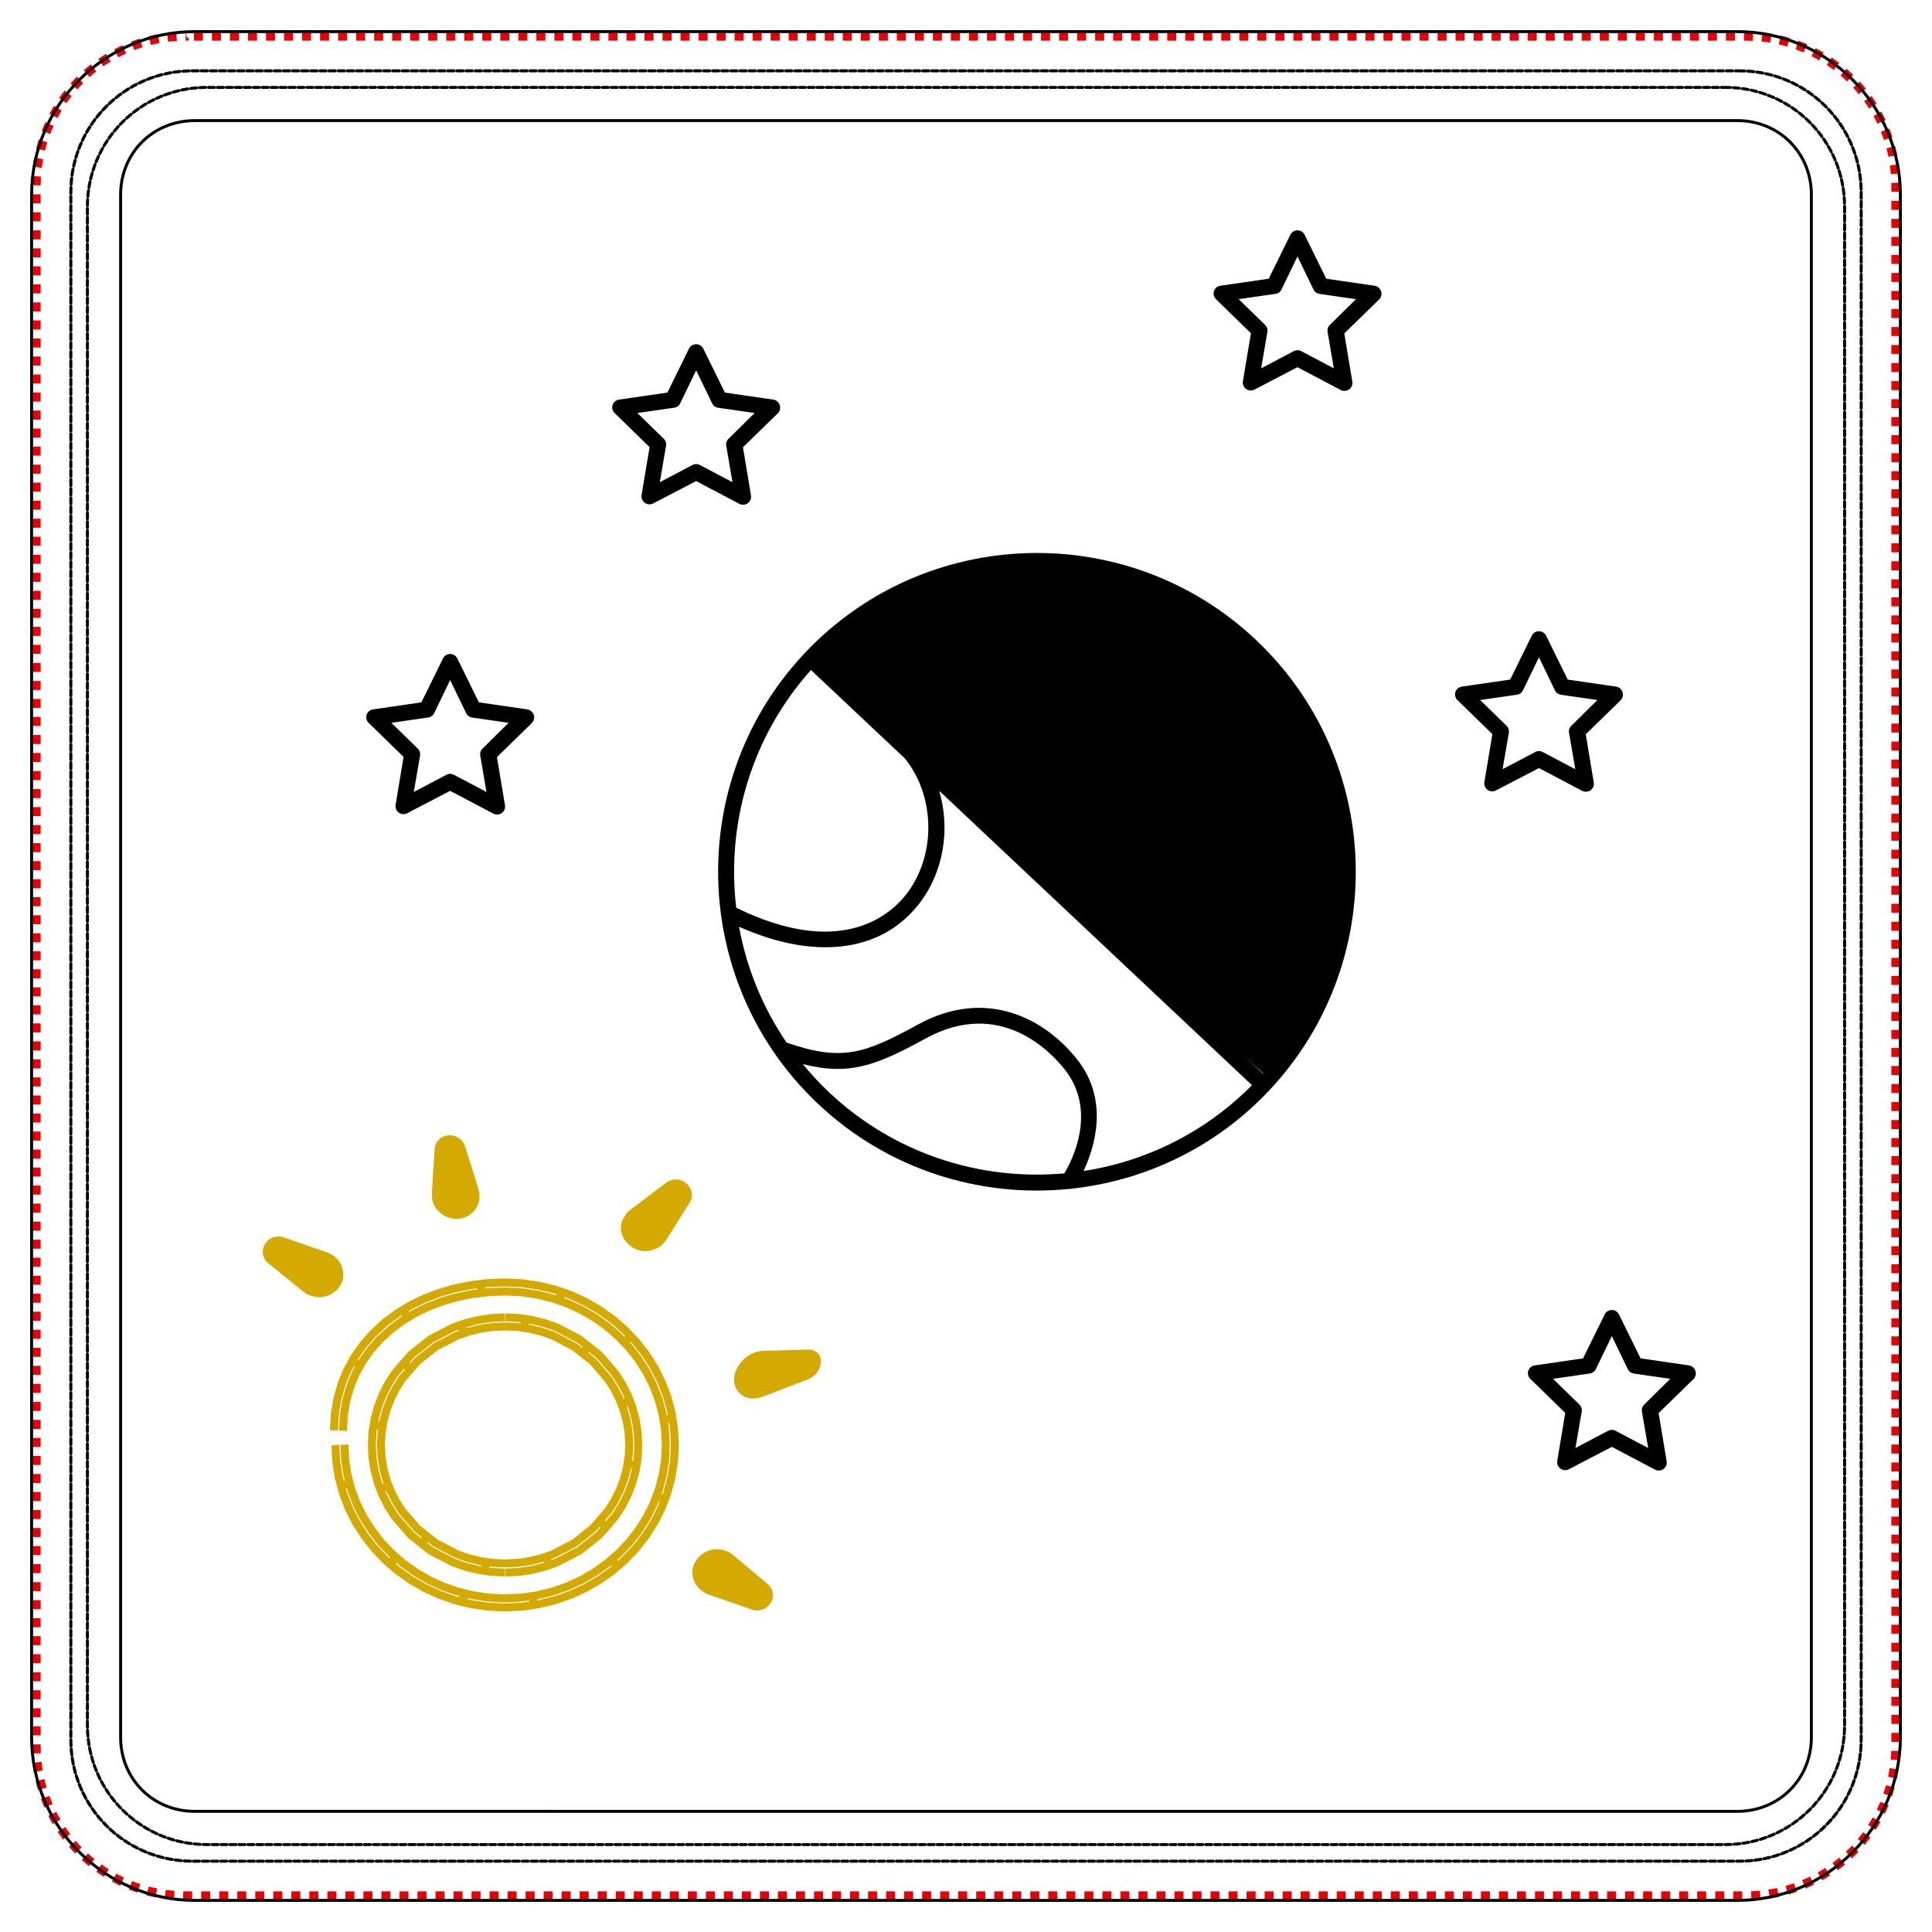 <?xml version="1.0" encoding="UTF-8" standalone="no"?>
<svg
   xmlns:inkstitch="http://inkstitch.org/namespace"
   xmlns:dc="http://purl.org/dc/elements/1.1/"
   xmlns:cc="http://creativecommons.org/ns#"
   xmlns:rdf="http://www.w3.org/1999/02/22-rdf-syntax-ns#"
   xmlns:svg="http://www.w3.org/2000/svg"
   xmlns="http://www.w3.org/2000/svg"
   xmlns:sodipodi="http://sodipodi.sourceforge.net/DTD/sodipodi-0.dtd"
   xmlns:inkscape="http://www.inkscape.org/namespaces/inkscape"
   width="64.1mm"
   height="64.1mm"
   viewBox="0 0 64.1 64.1"
   version="1.1"
   id="svg8"
   inkscape:version="1.0.2 (e86c8708, 2021-01-15)"
   sodipodi:docname="night.svg">
  <defs
     id="defs2">
    <symbol
       id="inkstitch_ignore_layer">
      <title
         id="title9694">Ignore entire layer when generating stitch plan</title>
      <path
         inkscape:connector-curvature="0"
         style="opacity:1;vector-effect:none;fill:#fafafa;fill-opacity:1;fill-rule:evenodd;stroke:#ff0000;stroke-width:1.065;stroke-linecap:round;stroke-linejoin:miter;stroke-miterlimit:4;stroke-dasharray:3.195, 3.195;stroke-dashoffset:0;stroke-opacity:1"
         d="M 9.247,-4.9265995e-6 C 9.247,5.107 5.107,9.247 -2.615882e-5,9.247 -5.107,9.247 -9.247,5.107 -9.247,-4.9265995e-6 -9.247,-2.452 -8.272,-4.804 -6.538,-6.538 c 1.734,-1.734 4.086,-2.708 6.538,-2.708 5.107,0 9.247,4.14 9.247,9.247 0,0 0,0 0,0"
         id="inkstitch_path25368-7" />
      <path
         sodipodi:nodetypes="ccccc"
         inkscape:connector-curvature="0"
         style="color:#000000;fill:#d5d5d5;fill-opacity:1;fill-rule:evenodd;stroke:#5a5a5a;stroke-width:0.633;stroke-linecap:square;stroke-linejoin:round;stroke-miterlimit:0;stroke-opacity:1"
         d="M 4,4.453 1.467,1.286 H -5.5 l 2.533,3.167 z"
         id="use5800" />
      <path
         sodipodi:nodetypes="ccccc"
         inkscape:connector-curvature="0"
         style="color:#000000;opacity:0.5;fill:#d5d5d5;fill-opacity:1;fill-rule:evenodd;stroke:#858585;stroke-width:0.633;stroke-linecap:square;stroke-linejoin:round;stroke-miterlimit:0;stroke-opacity:1"
         d="M 4,2.553 1.467,-0.614 H -5.5 l 2.533,3.167 z"
         id="use5864" />
      <g
         id="g5771">
        <path
           sodipodi:nodetypes="ccccccccc"
           inkscape:connector-curvature="0"
           style="fill:#aa0000;fill-rule:evenodd;stroke:#aa0000;stroke-width:1px"
           d="m -1.067,-5.047 h 4.433 l 0.633,0.633 V 0.019 L 3.367,0.653 H -1.067 L -1.7,0.019 V -4.414 Z"
           id="path8011" />
        <path
           inkscape:connector-curvature="0"
           id="path8023"
           d="m -0.433,-3.876 c 0,0 3.167,3.167 3.167,3.167"
           style="fill:none;stroke:#ffffff;stroke-width:1.7" />
        <path
           inkscape:connector-curvature="0"
           id="path8025"
           d="m 2.733,-3.876 c 0,0 -3.167,3.167 -3.167,3.167"
           style="fill:none;stroke:#ffffff;stroke-width:1.8;stroke-linejoin:round" />
      </g>
    </symbol>
  </defs>
  <sodipodi:namedview
     id="base"
     pagecolor="#ffffff"
     bordercolor="#666666"
     borderopacity="1.0"
     inkscape:pageopacity="0.0"
     inkscape:pageshadow="2"
     inkscape:zoom="1.7505282"
     inkscape:cx="169.48564"
     inkscape:cy="146.44585"
     inkscape:document-units="mm"
     inkscape:current-layer="g171"
     inkscape:document-rotation="0"
     showgrid="false"
     fit-margin-top="1"
     fit-margin-left="1"
     fit-margin-right="1"
     fit-margin-bottom="1"
     inkscape:window-width="1339"
     inkscape:window-height="855"
     inkscape:window-x="58"
     inkscape:window-y="23"
     inkscape:window-maximized="0"
     showguides="true"
     inkscape:guide-bbox="true" />
  <g
     inkscape:label="Layer 1"
     inkscape:groupmode="layer"
     id="layer1"
     transform="translate(-74.539,-50.349)"
     style="display:inline">
    <g
       id="g171"
       transform="translate(71.589,47.399)">
      <path
         style="vector-effect:none;fill:none;fill-opacity:1;stroke:#e90002;stroke-width:0.299;stroke-linecap:butt;stroke-linejoin:miter;stroke-miterlimit:4;stroke-dasharray:0.299, 0.299;stroke-dashoffset:0.339;stroke-opacity:1"
         d="M 9.125,4.149 H 60.875 c 2.757,0 4.976,2.219 4.976,4.976 v 51.75 c 0,2.757 -2.219,4.976 -4.976,4.976 H 9.125 c -2.757,0 -4.976,-2.219 -4.976,-4.976 V 9.125 c 0,-2.757 2.219,-4.976 4.976,-4.976 z"
         id="rect2414"
         inkscape:connector-curvature="0"
         inkscape:label="positioning line"
         inkstitch:running_stitch_length_mm="2"
         inkstitch:fill_underlay="False" />
      <path
         sodipodi:nodetypes="csssssssc"
         inkscape:connector-curvature="0"
         id="rect2717"
         d="m 60.666,5.301 c 2.235,0 4.034,1.799 4.034,4.034 v 51.331 c 0,2.235 -1.799,4.034 -4.034,4.034 H 9.334 c -2.235,0 -4.034,-1.799 -4.034,-4.034 V 9.334 c 0,-2.235 1.799,-4.034 4.034,-4.034 H 60.666"
         style="fill:none;fill-opacity:1;stroke:#000003;stroke-width:0.101;stroke-linecap:round;stroke-linejoin:round;stroke-miterlimit:4;stroke-dasharray:0.202, 0.101;stroke-dashoffset:0.031;stroke-opacity:1"
         inkscape:label="fixing patch"
         inkstitch:running_stitch_length_mm="2"
         inkstitch:fill_underlay="False" />
      <path
         sodipodi:nodetypes="csssssssccsssssssc"
         inkscape:label="satin border"
         inkscape:connector-curvature="0"
         id="rect1471"
         d="M 9.412,3.999 H 60.588 c 2.973,0 5.413,2.44 5.413,5.413 v 51.176 c 0,2.973 -2.44,5.413 -5.413,5.413 H 9.412 c -2.973,0 -5.413,-2.44 -5.413,-5.413 V 9.412 c 0,-2.973 2.44,-5.413 5.413,-5.413 m 0,2.952 H 60.588 c 1.389,0 2.46,1.072 2.46,2.46 v 51.176 c 0,1.389 -1.072,2.46 -2.46,2.46 H 9.412 c -1.389,0 -2.46,-1.072 -2.46,-2.46 V 9.412 c 0,-1.389 1.072,-2.46 2.46,-2.46"
         style="color:#000000;font-style:normal;font-variant:normal;font-weight:normal;font-stretch:normal;font-size:medium;line-height:normal;font-family:sans-serif;font-variant-ligatures:normal;font-variant-position:normal;font-variant-caps:normal;font-variant-numeric:normal;font-variant-alternates:normal;font-feature-settings:normal;text-indent:0;text-align:start;text-decoration:none;text-decoration-line:none;text-decoration-style:solid;text-decoration-color:#000000;letter-spacing:normal;word-spacing:normal;text-transform:none;writing-mode:lr-tb;direction:ltr;text-orientation:mixed;dominant-baseline:auto;baseline-shift:baseline;text-anchor:start;white-space:normal;shape-padding:0;clip-rule:nonzero;display:inline;overflow:visible;visibility:visible;isolation:auto;mix-blend-mode:normal;color-interpolation:sRGB;color-interpolation-filters:linearRGB;solid-color:#000000;solid-opacity:1;vector-effect:none;fill:none;fill-opacity:1;fill-rule:nonzero;stroke:#000003;stroke-width:0.098;stroke-linecap:butt;stroke-linejoin:miter;stroke-miterlimit:4;stroke-dasharray:none;stroke-dashoffset:0;stroke-opacity:1;color-rendering:auto;image-rendering:auto;shape-rendering:auto;text-rendering:auto;enable-background:accumulate"
         inkstitch:satin_column="True"
         inkstitch:center_walk_underlay="True"
         inkstitch:zigzag_underlay="True"
         inkstitch:fill_underlay="False"
         inkstitch:contour_underlay="False" />
      <path
         inkscape:label="fixing border"
         style="fill:none;fill-opacity:1;stroke:#000003;stroke-width:0.099;stroke-linecap:round;stroke-linejoin:round;stroke-miterlimit:4;stroke-dasharray:0.198, 0.099;stroke-dashoffset:0.03;stroke-opacity:1"
         d="m 60.191,5.849 c 2.193,0 3.959,1.766 3.959,3.959 v 50.382 c 0,2.193 -1.766,3.959 -3.959,3.959 H 9.809 c -2.193,0 -3.959,-1.766 -3.959,-3.959 V 9.809 c 0,-2.193 1.766,-3.959 3.959,-3.959 H 60.191"
         id="path1820"
         inkscape:connector-curvature="0"
         sodipodi:nodetypes="csssssssc" />
      <g
         id="g1974">
        <path
           d="m 41.988,180.936 0.107,2.017 0.006,0.06 0.314,1.96 0.012,0.058 0.511,1.893 0.018,0.056 0.697,1.816 0.023,0.052 0.873,1.728 0.028,0.049 1.038,1.631 0.032,0.045 1.193,1.523 0.036,0.041 1.337,1.406 0.039,0.037 1.47,1.278 0.042,0.033 1.593,1.14 0.045,0.029 1.706,0.993 0.047,0.025 1.807,0.835 0.05,0.02 1.899,0.667 0.052,0.015 1.98,0.489 0.054,0.011 2.05,0.301 0.055,0.005 2.11,0.102 h 0.055 l 2.11,-0.102 0.055,-0.005 2.05,-0.301 0.054,-0.011 1.98,-0.489 0.052,-0.015 1.899,-0.667 0.05,-0.02 1.807,-0.835 0.047,-0.025 1.706,-0.993 0.045,-0.029 1.593,-1.14 0.042,-0.033 1.47,-1.278 0.039,-0.037 1.337,-1.406 0.036,-0.041 1.193,-1.523 0.032,-0.045 1.038,-1.631 0.028,-0.049 0.873,-1.728 0.023,-0.052 0.697,-1.816 0.018,-0.056 0.511,-1.893 0.012,-0.058 0.314,-1.96 0.006,-0.06 0.107,-2.017 v -0.06 l -0.107,-2.017 -0.006,-0.06 -0.314,-1.96 -0.012,-0.058 -0.511,-1.893 -0.018,-0.056 -0.697,-1.816 -0.023,-0.052 -0.873,-1.728 -0.028,-0.049 -1.038,-1.631 -0.032,-0.045 -1.193,-1.523 -0.036,-0.041 -1.337,-1.406 -0.039,-0.037 -1.47,-1.278 -0.042,-0.033 -1.593,-1.14 -0.045,-0.029 -1.706,-0.993 -0.047,-0.025 -1.807,-0.835 -0.05,-0.02 -1.899,-0.667 -0.052,-0.015 -1.98,-0.489 -0.054,-0.011 -2.05,-0.301 -0.055,-0.005 -2.11,-0.102 -0.05,-2.4e-4 -2.112,0.082 -0.045,0.004 -2.056,0.244 -0.045,0.007 -1.988,0.4 -0.046,0.011 -1.91,0.552 -0.046,0.015 -1.821,0.699 -0.046,0.02 -1.721,0.841 -0.046,0.025 -1.609,0.978 -0.045,0.03 -1.487,1.111 -0.043,0.036 -1.353,1.238 -0.041,0.042 -1.209,1.361 -0.038,0.048 -1.053,1.479 -0.034,0.053 -0.887,1.592 -0.028,0.058 -0.709,1.701 -0.021,0.061 -0.52,1.804 -0.014,0.063 -0.32,1.903 -0.007,0.063 -0.109,1.997 m 1.312,1.797 0.106,1.987 0.305,1.901 0.496,1.836 0.677,1.762 0.847,1.678 1.008,1.584 1.159,1.48 1.299,1.367 1.43,1.243 1.55,1.109 1.659,0.966 1.759,0.812 1.848,0.649 1.927,0.476 1.996,0.293 2.055,0.1 2.055,-0.1 1.996,-0.293 1.927,-0.476 1.848,-0.649 1.759,-0.812 1.659,-0.966 1.55,-1.109 1.43,-1.243 1.299,-1.367 1.159,-1.48 1.008,-1.584 0.847,-1.678 0.677,-1.762 0.496,-1.836 0.305,-1.901 0.104,-1.957 -0.104,-1.957 -0.305,-1.901 -0.496,-1.836 -0.677,-1.762 -0.847,-1.678 -1.008,-1.584 -1.159,-1.48 -1.299,-1.367 -1.43,-1.243 -1.55,-1.109 -1.659,-0.966 -1.759,-0.812 -1.848,-0.649 -1.927,-0.476 -1.996,-0.293 -2.057,-0.1 -2.064,0.08 -2.011,0.238 -1.943,0.391 -1.865,0.539 -1.775,0.681 -1.675,0.819 -1.564,0.951 -1.443,1.078 -1.311,1.199 -1.169,1.316 -1.017,1.429 -0.856,1.537 -0.684,1.641 -0.502,1.742 -0.309,1.84 -0.107,1.965 m -0.516,6.964 1.642,-0.443 m 4.55,10.339 1.116,-1.284 m 8.064,6.124 0.408,-1.651 m 8.668,2.029 -0.247,-1.683 m 10.852,-3.203 -1.116,-1.284 m 7.12,-7.182 -1.588,-0.61 m 2.563,-9.742 -1.679,0.269 m -3.594,-10.688 -1.233,1.172 m -7.5,-6.775 -0.564,1.605 m -9.762,-2.628 0.2,1.689 m -10.024,1.597 0.883,1.453 m -7.326,5.056 1.486,0.827"
           id="path1"
           style="fill:none;stroke:#d4aa00;stroke-width:1px"
           transform="matrix(0.265,0,0,0.265,2.95,2.95)"
           inkstitch:satin_column="true"
           inkstitch:contour_underlay="False" />
        <path
           d="m 63.266,195.747 -1.611,-0.078 -1.539,-0.225 -1.487,-0.366 -1.414,-0.495 -2.653,-1.375 -2.304,-1.813 -1.911,-2.207 -0.773,-1.212 -0.656,-1.296 -0.524,-1.362 -0.384,-1.421 -0.236,-1.473 -0.081,-1.518 0.081,-1.518 0.236,-1.473 0.384,-1.421 0.524,-1.362 0.656,-1.296 0.773,-1.212 1.911,-2.207 2.304,-1.813 2.653,-1.375 1.414,-0.495 1.487,-0.366 1.539,-0.225 1.611,-0.078 m -0.055,30.816 -1.638,-0.079 -0.055,-0.005 -1.593,-0.233 -0.053,-0.011 -1.54,-0.379 -0.052,-0.015 -1.478,-0.517 -0.074,-0.032 -2.736,-1.418 -0.046,-0.027 -0.043,-0.031 -2.388,-1.879 -0.041,-0.035 -0.037,-0.039 -1.974,-2.279 -0.049,-0.066 -0.811,-1.27 -0.028,-0.049 -0.682,-1.347 -0.023,-0.052 -0.545,-1.417 -0.018,-0.056 -0.4,-1.478 -0.012,-0.058 -0.246,-1.532 -0.006,-0.06 -0.084,-1.578 v -0.06 l 0.084,-1.578 0.006,-0.06 0.246,-1.532 0.012,-0.058 0.4,-1.478 0.018,-0.056 0.545,-1.417 0.023,-0.052 0.682,-1.347 0.028,-0.049 0.811,-1.27 0.049,-0.066 1.974,-2.279 0.037,-0.039 0.041,-0.035 2.388,-1.879 0.043,-0.031 0.046,-0.027 2.736,-1.418 0.074,-0.032 1.478,-0.517 0.052,-0.015 1.54,-0.379 0.053,-0.011 1.593,-0.233 0.055,-0.005 1.638,-0.079 m -2.312,30.341 -0.246,1.683 m -6.973,-4.802 -1.052,1.337 m -3.7,-7.574 -1.587,0.611 m 0.85,-7.946 -1.679,-0.269 m 5.127,-6.745 -1.286,-1.113 m 7.824,-3.26 -0.562,-1.605"
           id="path2"
           style="fill:none;stroke:#d4aa00;stroke-width:1px"
           transform="matrix(0.265,0,0,0.265,2.95,2.95)"
           inkstitch:satin_column="true"
           inkstitch:contour_underlay="False" />
        <path
           d="m 63.211,166.064 1.611,0.079 1.539,0.227 1.486,0.369 1.414,0.499 2.653,1.384 2.304,1.821 1.912,2.212 0.773,1.212 0.656,1.295 0.524,1.359 0.384,1.415 0.236,1.464 0.081,1.506 -0.081,1.506 -0.236,1.464 -0.384,1.415 -0.524,1.359 -0.656,1.295 -0.773,1.212 -1.912,2.212 -2.304,1.821 -2.653,1.384 -1.414,0.499 -1.486,0.369 -1.539,0.227 -1.611,0.079 m 0.055,-30.816 1.638,0.08 0.055,0.005 1.593,0.235 0.054,0.011 1.54,0.382 0.052,0.016 1.478,0.521 0.074,0.032 2.736,1.427 0.046,0.027 0.043,0.031 2.388,1.887 0.04,0.035 0.037,0.039 1.974,2.284 0.049,0.066 0.811,1.271 0.028,0.049 0.682,1.346 0.023,0.052 0.545,1.413 0.018,0.056 0.4,1.472 0.013,0.058 0.246,1.523 0.006,0.06 0.084,1.567 v 0.061 l -0.084,1.567 -0.006,0.06 -0.246,1.523 -0.013,0.058 -0.4,1.472 -0.018,0.056 -0.545,1.413 -0.023,0.052 -0.682,1.346 -0.028,0.049 -0.811,1.271 -0.049,0.066 -1.974,2.284 -0.037,0.039 -0.04,0.035 -2.388,1.887 -0.043,0.031 -0.046,0.027 -2.736,1.427 -0.074,0.032 -1.478,0.521 -0.052,0.016 -1.54,0.382 -0.054,0.011 -1.593,0.235 -0.055,0.005 -1.638,0.08 m 2.309,-30.339 0.248,-1.683 m 6.96,4.812 1.055,-1.334 m 3.702,7.566 1.587,-0.612 m -0.843,7.938 1.679,0.271 m -5.139,6.735 1.287,1.112 m -7.817,3.268 0.566,1.604"
           id="path3"
           style="fill:none;stroke:#d4aa00;stroke-width:1px"
           transform="matrix(0.265,0,0,0.265,2.95,2.95)"
           inkstitch:satin_column="true"
           inkstitch:contour_underlay="False" />
        <path
           d="m 17.278,42.533 c 0.005,0.085 0.002,0.188 0.025,0.282 0.139,0.416 0.575,0.654 0.992,0.551 0.424,-0.121 0.655,-0.537 0.534,-0.945 l -0.444,-1.427 c -0.064,-0.195 -0.232,-0.354 -0.462,-0.375 -0.292,-0.028 -0.535,0.175 -0.554,0.457 z"
           id="path626"
           style="fill:#d4aa00;stroke-width:0.194"
           inkscape:transform-center-y="-1.0935592"
           inkstitch:angle="30"
           inkstitch:expand_mm="0"
           inkstitch:row_spacing_mm="0.2" />
        <path
           d="m 13.793,44.499 -1.428,-0.493 c -0.198,-0.076 -0.436,-0.019 -0.575,0.152 -0.178,0.209 -0.159,0.531 0.059,0.702 l 1.17,0.948 c 0.079,0.057 0.159,0.114 0.258,0.133 0.416,0.152 0.872,-0.076 1.031,-0.474 0.119,-0.398 -0.099,-0.834 -0.516,-0.967 z"
           id="path628"
           style="fill:#d4aa00;stroke-width:0.194"
           inkstitch:angle="30"
           inkstitch:expand_mm="0"
           inkstitch:row_spacing_mm="0.2" />
        <path
           d="m 27.259,54.53 c -0.079,-0.057 -0.159,-0.114 -0.258,-0.133 -0.416,-0.152 -0.872,0.076 -1.031,0.474 -0.159,0.398 0.079,0.834 0.496,0.986 l 1.428,0.493 c 0.198,0.076 0.436,0.019 0.575,-0.152 0.198,-0.209 0.159,-0.531 -0.059,-0.702 z"
           id="path640"
           style="fill:#d4aa00;stroke-width:0.194"
           inkstitch:angle="30"
           inkstitch:expand_mm="0"
           inkstitch:row_spacing_mm="0.2" />
        <path
           d="m 29.758,47.726 -1.487,0.043 c -0.099,0.002 -0.198,0.022 -0.297,0.062 -0.436,0.166 -0.734,0.626 -0.654,1.027 0.079,0.401 0.496,0.599 0.932,0.433 l 1.507,-0.578 c 0.198,-0.079 0.377,-0.268 0.416,-0.484 0.059,-0.297 -0.119,-0.506 -0.416,-0.502 z"
           id="path642"
           style="fill:#d4aa00;stroke-width:0.194"
           inkstitch:angle="30"
           inkstitch:expand_mm="0"
           inkstitch:row_spacing_mm="0.2" />
        <path
           d="m 23.953,44.346 c 0.378,0.231 0.87,0.098 1.104,-0.261 l 0.775,-1.237 c 0.115,-0.17 0.102,-0.405 -0.047,-0.57 -0.176,-0.229 -0.514,-0.258 -0.73,-0.089 l -1.193,0.901 c -0.073,0.063 -0.147,0.125 -0.185,0.214 -0.25,0.337 -0.122,0.807 0.276,1.042 z"
           id="path646"
           style="fill:#d4aa00;stroke-width:0.194"
           inkstitch:angle="30"
           inkstitch:expand_mm="0"
           inkstitch:row_spacing_mm="0.2" />
      </g>
      <g
         id="g65">
        <path
           d="m 38.397,42.399 c 0.031,0.002 0.061,-5.34e-4 0.09,-0.009 2.425,-0.26 4.773,-1.35 6.572,-3.261 C 49.059,34.88 48.857,28.169 44.608,24.169 40.358,20.169 33.647,20.372 29.647,24.621 c -2.261,2.401 -3.178,5.589 -2.782,8.629 0.001,0.026 0.003,0.052 0.011,0.076 0.318,2.312 1.395,4.534 3.223,6.255 2.314,2.179 5.359,3.108 8.298,2.818 z m -4.994,-5.456 c -1.768,0.969 -2.515,1.235 -4.355,0.598 -0.803,-1.176 -1.33,-2.488 -1.578,-3.844 2.477,1.106 4.668,0.859 5.924,-0.698 0.861,-1.066 1.097,-2.521 0.718,-3.811 l 10.376,9.767 c -1.565,1.578 -3.534,2.531 -5.589,2.848 0.364,-0.772 0.859,-2.331 -0.196,-3.683 -1.079,-1.382 -3.037,-2.417 -5.299,-1.177 z M 44.245,24.554 c 3.972,3.739 4.219,9.971 0.606,14.015 L 30.219,24.795 c 3.819,-3.851 10.054,-3.98 14.026,-0.241 z m -14.389,0.626 3.117,2.934 c 1.032,1.283 1.037,3.279 0.01,4.551 -0.553,0.687 -2.199,2.075 -5.607,0.401 -0.329,-2.772 0.491,-5.66 2.48,-7.886 z m -0.27,13.075 c 1.557,0.394 2.454,0.037 4.072,-0.849 2.48,-1.359 4.169,0.452 4.627,1.039 1.072,1.373 0.239,3 -0.021,3.435 -2.767,0.25 -5.625,-0.635 -7.803,-2.685 -0.316,-0.298 -0.606,-0.613 -0.875,-0.94 z"
           id="path2022"
           style="fill:#000000;stroke-width:0.265"
           inkstitch:angle="30"
           inkstitch:row_spacing_mm="0.2" />
        <path
           style="fill:#000000;stroke:#000000;stroke-width:0.322;stroke-miterlimit:4;stroke-dasharray:none;stroke-opacity:1"
           d="m 130.857,109.832 c -15.116,-13.471 -28.059,-26.855 -28.435,-27.22 -0.682,-0.662 0.495,-0.747 2.191,-2.297 4.673,-4.269 11.902,-7.726 18.534,-8.984 3.853,-0.731 10.782,-0.324 14.677,0.479 8.113,1.674 15.983,6.145 21.285,12.471 8.021,9.57 11.843,23.439 8.703,35.565 -0.909,3.51 -4.384,10.743 -7.224,12.858 l -2.214,1.649 z"
           id="path2088"
           transform="matrix(0.265,0,0,0.265,2.95,2.95)"
           sodipodi:nodetypes="sssssssscs"
           inkstitch:angle="30"
           inkstitch:row_spacing_mm="0.2"
           inkstitch:center_walk_underlay="True"
           inkstitch:contour_underlay="False" />
      </g>
      <g
         data-name="23 Star"
         id="g2095"
         transform="matrix(0.265,0,0,0.265,14.705,24.133)">
        <path
           d="M 22.46,9.56 A 1,1 0 0 0 21.65,8.88 L 15.6,8 12.9,2.51 a 1,1 0 0 0 -1.8,0 L 8.4,8 2.35,8.88 a 1,1 0 0 0 -0.81,0.68 1,1 0 0 0 0.25,1 l 4.38,4.27 -1,6 a 1,1 0 0 0 1.45,1.05 l 5.38,-2.8 5.41,2.85 a 1,1 0 0 0 0.47,0.11 1,1 0 0 0 0.59,-0.19 1,1 0 0 0 0.39,-1 l -1,-6 4.38,-4.27 a 1,1 0 0 0 0.22,-1.02 z m -6.4,4.22 a 1,1 0 0 0 -0.29,0.89 l 0.78,4.55 -4.08,-2.15 a 1,1 0 0 0 -0.94,0 L 7.45,19.22 8.23,14.67 A 1,1 0 0 0 7.94,13.78 L 4.64,10.56 9.21,9.9 A 1,1 0 0 0 10,9.35 l 2,-4.14 2,4.14 a 1,1 0 0 0 0.75,0.55 l 4.57,0.66 z"
           id="path2093"
           inkstitch:angle="30"
           inkstitch:row_spacing_mm="0.2" />
      </g>
      <g
         data-name="23 Star"
         id="g2178"
         transform="matrix(0.265,0,0,0.265,22.867,13.855)">
        <path
           d="M 22.46,9.56 A 1,1 0 0 0 21.65,8.88 L 15.6,8 12.9,2.51 a 1,1 0 0 0 -1.8,0 L 8.4,8 2.35,8.88 a 1,1 0 0 0 -0.81,0.68 1,1 0 0 0 0.25,1 l 4.38,4.27 -1,6 a 1,1 0 0 0 1.45,1.05 l 5.38,-2.8 5.41,2.85 a 1,1 0 0 0 0.47,0.11 1,1 0 0 0 0.59,-0.19 1,1 0 0 0 0.39,-1 l -1,-6 4.38,-4.27 a 1,1 0 0 0 0.22,-1.02 z m -6.4,4.22 a 1,1 0 0 0 -0.29,0.89 l 0.78,4.55 -4.08,-2.15 a 1,1 0 0 0 -0.94,0 L 7.45,19.22 8.23,14.67 A 1,1 0 0 0 7.94,13.78 L 4.64,10.56 9.21,9.9 A 1,1 0 0 0 10,9.35 l 2,-4.14 2,4.14 a 1,1 0 0 0 0.75,0.55 l 4.57,0.66 z"
           id="path2176"
           inkstitch:angle="30"
           inkstitch:row_spacing_mm="0.2" />
      </g>
      <g
         data-name="23 Star"
         id="g2182"
         transform="matrix(0.265,0,0,0.265,42.818,10.077)">
        <path
           d="M 22.46,9.56 A 1,1 0 0 0 21.65,8.88 L 15.6,8 12.9,2.51 a 1,1 0 0 0 -1.8,0 L 8.4,8 2.35,8.88 a 1,1 0 0 0 -0.81,0.68 1,1 0 0 0 0.25,1 l 4.38,4.27 -1,6 a 1,1 0 0 0 1.45,1.05 l 5.38,-2.8 5.41,2.85 a 1,1 0 0 0 0.47,0.11 1,1 0 0 0 0.59,-0.19 1,1 0 0 0 0.39,-1 l -1,-6 4.38,-4.27 a 1,1 0 0 0 0.22,-1.02 z m -6.4,4.22 a 1,1 0 0 0 -0.29,0.89 l 0.78,4.55 -4.08,-2.15 a 1,1 0 0 0 -0.94,0 L 7.45,19.22 8.23,14.67 A 1,1 0 0 0 7.94,13.78 L 4.64,10.56 9.21,9.9 A 1,1 0 0 0 10,9.35 l 2,-4.14 2,4.14 a 1,1 0 0 0 0.75,0.55 l 4.57,0.66 z"
           id="path2180"
           inkstitch:angle="30"
           inkstitch:row_spacing_mm="0.2" />
      </g>
      <g
         data-name="23 Star"
         id="g2186"
         transform="matrix(0.265,0,0,0.265,50.829,23.377)">
        <path
           d="M 22.46,9.56 A 1,1 0 0 0 21.65,8.88 L 15.6,8 12.9,2.51 a 1,1 0 0 0 -1.8,0 L 8.4,8 2.35,8.88 a 1,1 0 0 0 -0.81,0.68 1,1 0 0 0 0.25,1 l 4.38,4.27 -1,6 a 1,1 0 0 0 1.45,1.05 l 5.38,-2.8 5.41,2.85 a 1,1 0 0 0 0.47,0.11 1,1 0 0 0 0.59,-0.19 1,1 0 0 0 0.39,-1 l -1,-6 4.38,-4.27 a 1,1 0 0 0 0.22,-1.02 z m -6.4,4.22 a 1,1 0 0 0 -0.29,0.89 l 0.78,4.55 -4.08,-2.15 a 1,1 0 0 0 -0.94,0 L 7.45,19.22 8.23,14.67 A 1,1 0 0 0 7.94,13.78 L 4.64,10.56 9.21,9.9 A 1,1 0 0 0 10,9.35 l 2,-4.14 2,4.14 a 1,1 0 0 0 0.75,0.55 l 4.57,0.66 z"
           id="path2184"
           inkstitch:angle="30"
           inkstitch:row_spacing_mm="0.2" />
      </g>
      <g
         data-name="23 Star"
         id="g2190"
         transform="matrix(0.265,0,0,0.265,53.247,45.898)">
        <path
           d="M 22.46,9.56 A 1,1 0 0 0 21.65,8.88 L 15.6,8 12.9,2.51 a 1,1 0 0 0 -1.8,0 L 8.4,8 2.35,8.88 a 1,1 0 0 0 -0.81,0.68 1,1 0 0 0 0.25,1 l 4.38,4.27 -1,6 a 1,1 0 0 0 1.45,1.05 l 5.38,-2.8 5.41,2.85 a 1,1 0 0 0 0.47,0.11 1,1 0 0 0 0.59,-0.19 1,1 0 0 0 0.39,-1 l -1,-6 4.38,-4.27 a 1,1 0 0 0 0.22,-1.02 z m -6.4,4.22 a 1,1 0 0 0 -0.29,0.89 l 0.78,4.55 -4.08,-2.15 a 1,1 0 0 0 -0.94,0 L 7.45,19.22 8.23,14.67 A 1,1 0 0 0 7.94,13.78 L 4.64,10.56 9.21,9.9 A 1,1 0 0 0 10,9.35 l 2,-4.14 2,4.14 a 1,1 0 0 0 0.75,0.55 l 4.57,0.66 z"
           id="path2188"
           inkstitch:angle="30"
           inkstitch:row_spacing_mm="0.2" />
      </g>
    </g>
  </g>
</svg>
